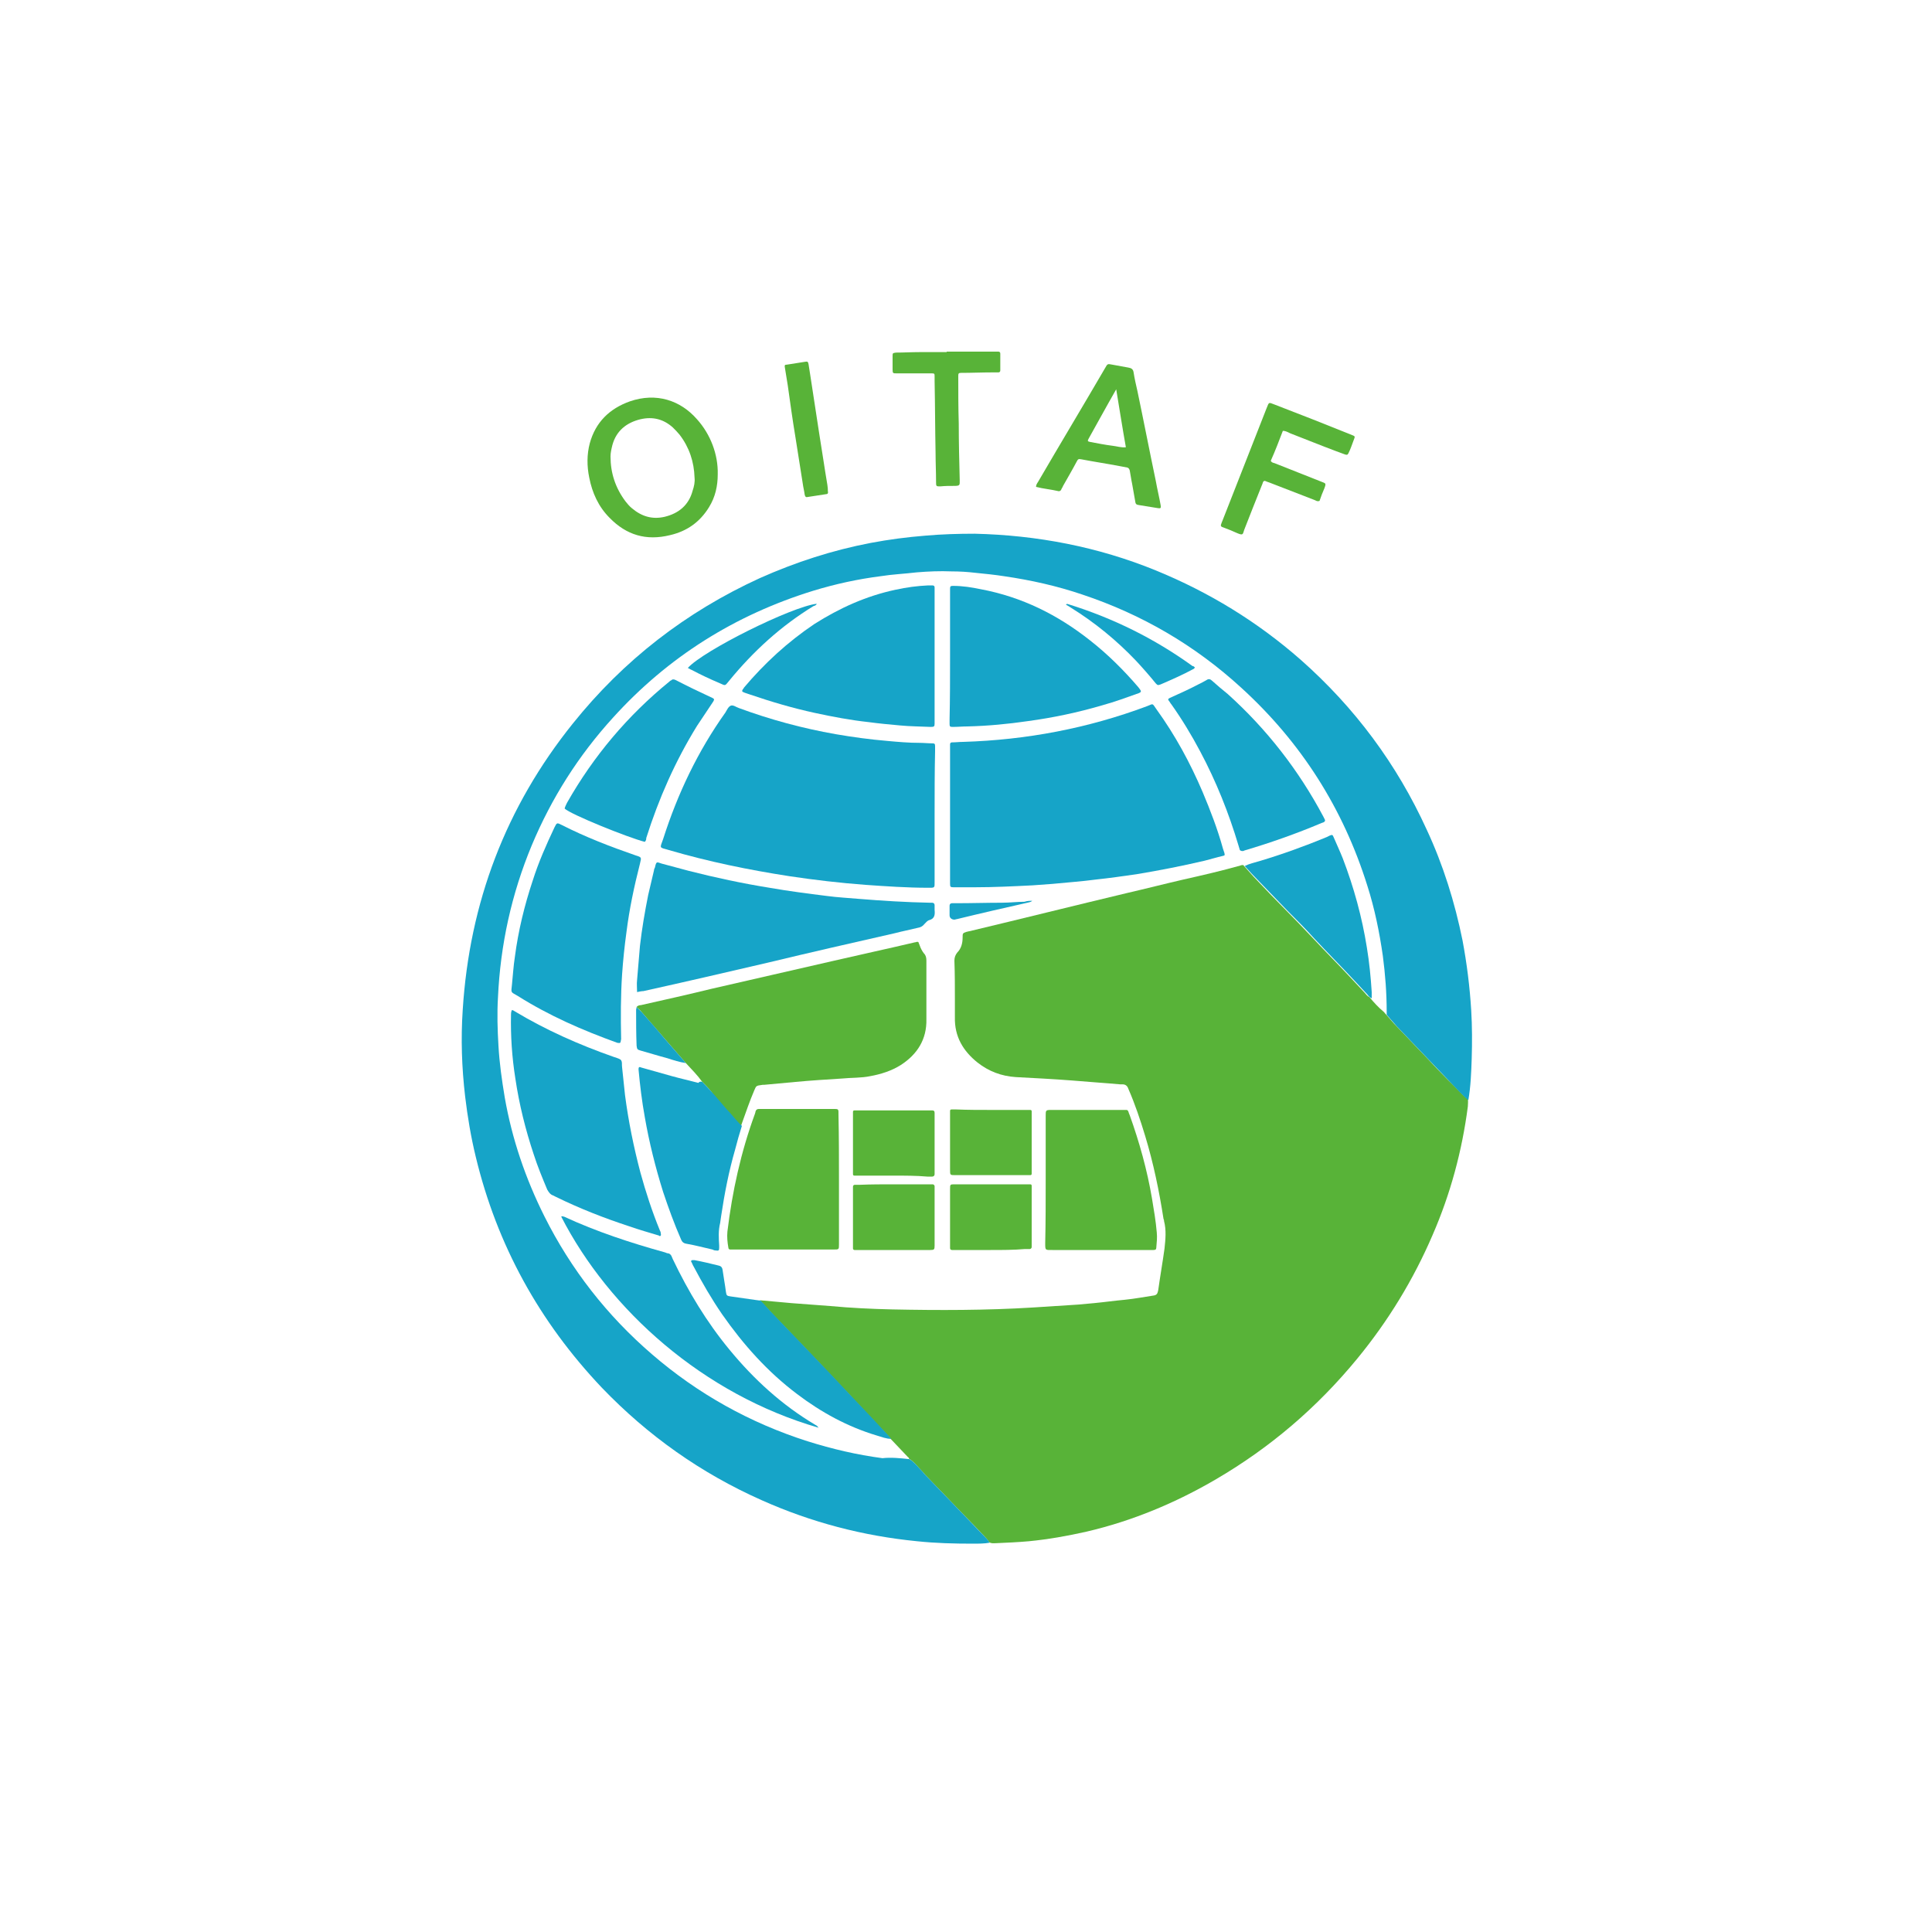 <?xml version="1.0" encoding="utf-8"?>
<!-- Generator: Adobe Illustrator 23.0.3, SVG Export Plug-In . SVG Version: 6.00 Build 0)  -->
<svg version="1.1" id="Ebene_2" xmlns="http://www.w3.org/2000/svg" xmlns:xlink="http://www.w3.org/1999/xlink" x="0px" y="0px"
	 viewBox="0 0 400 400" style="enable-background:new 0 0 400 400;" xml:space="preserve">
<style type="text/css">
	.st0{fill:#C1C3C4;}
	.st1{fill:#6F7C7D;}
	.st2{fill:#6E7B7D;}
	.st3{fill:#6D7A7C;}
	.st4{fill:#FDED01;}
	.st5{fill:#FDED00;}
	.st6{fill:#FDED02;}
	.st7{fill:#E42A29;}
	.st8{fill:#E22A28;}
	.st9{fill:#131218;}
	.st10{fill:#141218;}
	.st11{fill:#E42928;}
	.st12{fill:#C93C3D;}
	.st13{fill:#E22927;}
	.st14{fill:#141318;}
	.st15{fill:#141118;}
	.st16{fill:#131217;}
	.st17{fill:#151218;}
	.st18{fill:#CA3537;}
	.st19{fill:#151319;}
	.st20{fill:#F4DC25;}
	.st21{fill:#E12B28;}
	.st22{fill:#F7F3E6;}
	.st23{fill:#F6F59D;}
	.st24{fill:#F8F489;}
	.st25{fill:#F7E613;}
	.st26{fill:#F9F279;}
	.st27{fill:#F5F25B;}
	.st28{fill:#F7F484;}
	.st29{fill:#F6D317;}
	.st30{fill:#19191A;}
	.st31{fill:#F8F9BF;}
	.st32{fill:#F9F597;}
	.st33{fill:#F9F386;}
	.st34{fill:#F9F37B;}
	.st35{fill:#F7F383;}
	.st36{fill:#F7F279;}
	.st37{fill:#F8F68C;}
	.st38{fill:#F0ED81;}
	.st39{fill:#F8F686;}
	.st40{fill:#F9F694;}
	.st41{fill:#F7F489;}
	.st42{fill:#F8F37B;}
	.st43{fill:#FAF3A0;}
	.st44{fill:#FAF482;}
	.st45{fill:#F8F689;}
	.st46{fill:#E32929;}
	.st47{fill:#FBFCF9;}
	.st48{fill:#ECB12E;}
	.st49{fill:#FAFAF4;}
	.st50{fill:#F5E3D5;}
	.st51{fill:#F5E6D4;}
	.st52{fill:#F8F382;}
	.st53{fill:#F9DF75;}
	.st54{fill:#F8F281;}
	.st55{fill:#F1F1EE;}
	.st56{fill:#E22B27;}
	.st57{fill:#F6EA0D;}
	.st58{opacity:0.45;fill:#3AAA35;enable-background:new    ;}
	.st59{opacity:0.6;fill:#3AAA35;enable-background:new    ;}
	.st60{opacity:0.25;fill:#FFFFFF;enable-background:new    ;}
	.st61{fill:#97C11E;}
	.st62{fill:#1C1C1A;}
	.st63{opacity:0.85;fill:#3AAA35;enable-background:new    ;}
	.st64{fill:none;stroke:#E30616;stroke-width:0.1;stroke-miterlimit:10;}
	.st65{fill:#568754;}
	.st66{opacity:0.3;fill:#3AAA35;enable-background:new    ;}
	.st67{fill:#006633;}
	.st68{fill:#DADADA;}
	.st69{fill:#FEFEFE;}
	.st70{fill:#CFD4D5;}
	.st71{fill:#049D42;}
	.st72{fill:#010101;}
	.st73{fill:#020202;}
	.st74{fill:#0A0A0A;}
	.st75{fill:#070707;}
	.st76{fill:#CED3D4;}
	.st77{fill:#0B0B0B;}
	.st78{fill:#090909;}
	.st79{fill:#181818;}
	.st80{fill:#131313;}
	.st81{fill:#0C0C0C;}
	.st82{fill:#050505;}
	.st83{fill:#111111;}
	.st84{fill:#101010;}
	.st85{fill:#060606;}
	.st86{fill:#121212;}
	.st87{fill:#161616;}
	.st88{fill:#080808;}
	.st89{fill:#0E0E0E;}
	.st90{fill:#040404;}
	.st91{fill:#030303;}
	.st92{fill:#1E1E1E;}
	.st93{fill:#0F0F0F;}
	.st94{fill:#0D0D0D;}
	.st95{fill:#141414;}
	.st96{fill:#1C1C1C;}
	.st97{fill:#020203;}
	.st98{fill:#222222;}
	.st99{fill:#484848;}
	.st100{fill:#2A2A2A;}
	.st101{fill:#282828;}
	.st102{fill:#FDFDFD;}
	.st103{fill:#FCFCFC;}
	.st104{fill:#213429;}
	.st105{fill:#223529;}
	.st106{fill:#F8F8F8;}
	.st107{fill:#99999A;}
	.st108{fill:#F9F9F9;}
	.st109{fill:#E7E7E7;}
	.st110{fill:#DBDBDB;}
	.st111{fill:#C4C8C9;}
	.st112{fill-rule:evenodd;clip-rule:evenodd;fill:#32AF00;}
	.st113{fill-rule:evenodd;clip-rule:evenodd;fill:#FFFFFF;}
	.st114{fill-rule:evenodd;clip-rule:evenodd;}
	.st115{fill-rule:evenodd;clip-rule:evenodd;fill:#666666;}
	.st116{fill:#0091D3;}
	.st117{fill:#DC0030;}
	.st118{fill:#1D1D1B;}
	.st119{fill:#4D5858;}
	.st120{fill:#0082CA;}
	.st121{fill:#EC1D24;}
	.st122{fill:#FBD101;}
	.st123{fill:#FED101;}
	.st124{fill:#FED001;}
	.st125{fill:#FDD001;}
	.st126{fill:#27221F;}
	.st127{fill:#ED2023;}
	.st128{fill:#FBD201;}
	.st129{fill:#F2CB02;}
	.st130{fill:#F8D001;}
	.st131{fill:#E91C24;}
	.st132{fill:#F7CF01;}
	.st133{fill:#F1CB02;}
	.st134{fill:#EFC902;}
	.st135{fill:#F7D001;}
	.st136{fill:#F0CA02;}
	.st137{fill:#EEC802;}
	.st138{fill:#2A2520;}
	.st139{fill:#3C341C;}
	.st140{fill:#352E1D;}
	.st141{fill:#524619;}
	.st142{fill:#6C5C15;}
	.st143{fill:#EBEBEB;}
	.st144{fill:#58B338;}
	.st145{fill:#16A4C8;}
	.st146{fill:#202946;}
	.st147{fill:#EA9127;}
</style>
<g>
	<path class="st144" d="M303.9,227.6c0.1,0.5,0,1,0,1.5c-1.2,9.2-3.6,18.1-7.3,26.6c-4,9.3-9.2,17.8-15.6,25.6
		c-8.3,10.1-18,18.4-29.3,25c-8.4,4.9-17.3,8.6-26.7,10.8c-4,0.9-7.9,1.6-12,2c-2.3,0.2-4.5,0.3-6.8,0.4c-0.5,0-0.9,0.1-1.4-0.2
		c-0.2-0.3-0.4-0.6-0.6-0.8c-1.6-1.7-3.2-3.4-4.8-5c-2.6-2.7-5.2-5.4-7.8-8.1c-0.2-0.2-0.4-0.5-0.7-0.8c-0.9-0.9-1.6-1.9-2.7-2.6
		c0-0.1-0.1-0.3-0.2-0.3c-1.2-1.3-2.5-2.6-3.7-3.9c-0.1-0.2-0.2-0.3-0.4-0.5c-2.6-2.7-5.2-5.5-7.7-8.2c-3.1-3.2-6.1-6.5-9.2-9.7
		c-2.4-2.5-4.7-4.9-7.1-7.4c-0.9-0.9-1.7-1.9-2.6-2.8c2.2,0.2,4.4,0.4,6.6,0.6c2.7,0.2,5.4,0.4,8,0.6c4.3,0.4,8.5,0.6,12.8,0.7
		c9.7,0.2,19.5,0.2,29.2-0.4c3.1-0.2,6.2-0.4,9.3-0.6c1.1-0.1,2.2-0.2,3.3-0.3c2.1-0.2,4.2-0.5,6.4-0.7c2-0.2,4.1-0.6,6.1-0.9
		c0.4-0.1,0.6-0.3,0.7-0.7c0-0.1,0.1-0.3,0.1-0.4c0.4-2.9,0.9-5.7,1.3-8.6c0.2-1.9,0.4-3.8-0.1-5.7c0-0.1,0-0.3-0.1-0.4
		c-0.9-5.8-2.1-11.6-3.8-17.2c-1-3.3-2.1-6.6-3.5-9.8c-0.2-0.6-0.6-0.9-1.2-0.9c-0.2,0-0.3,0-0.5,0c-3.3-0.3-6.6-0.5-10-0.8
		c-3.9-0.3-7.8-0.5-11.6-0.7c-3-0.2-5.6-1.2-7.9-3c-3-2.4-4.8-5.4-4.7-9.4c0-1.2,0-2.3,0-3.5c0-2.7,0-5.5-0.1-8.2
		c0-0.7,0.2-1.2,0.6-1.7c0.8-0.8,1.1-1.9,1.1-3.1c0-0.9,0-0.9,0.9-1.2c0.2,0,0.3-0.1,0.5-0.1c10.9-2.6,21.7-5.3,32.6-7.9
		c3.9-0.9,7.8-1.9,11.7-2.8c4-0.9,7.9-1.8,11.8-2.9c0.2-0.1,0.4-0.1,0.6-0.1c1,1.1,1.9,2.2,2.9,3.2c1.9,2,3.8,4,5.7,5.9
		c1.9,1.9,3.8,3.9,5.6,5.8c2.7,2.9,5.5,5.7,8.2,8.6c0.9,1,1.9,2,2.8,3c0.3,0.3,0.5,0.7,0.9,0.8c0.9,1.1,1.9,2.2,3,3.1
		c0.7,0.8,1.4,1.6,2.1,2.4c2.2,2.3,4.5,4.7,6.7,7c1.5,1.6,3,3.2,4.5,4.7C301.5,225.2,302.6,226.5,303.9,227.6z"/>
	<path class="st145" d="M188.3,302.1c1.1,0.7,1.8,1.7,2.7,2.6c0.2,0.2,0.4,0.5,0.7,0.8c2.6,2.7,5.2,5.4,7.8,8.1
		c1.6,1.7,3.2,3.3,4.8,5c0.2,0.2,0.4,0.5,0.6,0.8c-1.1,0.2-2.3,0.2-3.5,0.2c-3.9,0-7.7-0.1-11.5-0.5c-11.2-1.1-21.9-3.9-32.2-8.5
		c-12.6-5.6-23.6-13.4-33.1-23.3c-12.9-13.6-21.7-29.5-26.1-47.8c-1-4.1-1.7-8.3-2.2-12.5c-0.7-6-0.9-11.9-0.5-17.9
		c1.4-22.2,8.9-42,22.8-59.3c10.5-13.1,23.4-23.1,38.7-30.1c7.4-3.3,15.1-5.8,23-7.3c3.7-0.7,7.5-1.2,11.3-1.5
		c3.4-0.3,6.8-0.4,10.2-0.4c12.9,0.3,25.5,2.7,37.5,7.6c11,4.5,21,10.6,30,18.5c11.2,9.9,19.9,21.6,26.1,35.2
		c3.4,7.3,5.8,15,7.4,22.9c0.9,4.8,1.5,9.6,1.8,14.5c0.2,3.3,0.2,6.7,0.1,10c-0.1,2.9-0.2,5.7-0.7,8.6c-1.3-1.1-2.4-2.4-3.6-3.6
		c-1.5-1.6-3-3.1-4.5-4.7c-2.2-2.3-4.5-4.7-6.7-7c-0.7-0.8-1.4-1.6-2.1-2.4c0-0.2,0-0.4,0-0.6c0-3.9-0.3-7.8-0.8-11.6
		c-0.7-4.9-1.7-9.8-3.2-14.5c-5-16-13.7-29.7-26.1-41c-9.6-8.8-20.6-15.2-32.9-19.3c-5.3-1.8-10.7-3-16.2-3.8
		c-1.9-0.3-3.9-0.5-5.9-0.7c-1.7-0.2-3.3-0.3-5-0.3c-2.4-0.1-4.8,0-7.2,0.2c-2.5,0.3-5,0.4-7.5,0.8c-4.7,0.6-9.3,1.6-13.9,3
		c-16.2,5-30.1,13.7-41.5,26.3c-7.1,7.8-12.7,16.6-16.8,26.4c-4.2,10.1-6.5,20.6-7,31.5c-0.2,3.3-0.1,6.7,0.1,10
		c0.2,3.6,0.7,7.1,1.3,10.7c1.5,8.6,4.3,16.8,8.2,24.6c5.5,11,13,20.6,22.3,28.6c9.5,8.2,20.3,14.2,32.2,18
		c5.1,1.6,10.2,2.8,15.5,3.5C184.5,301.7,186.4,301.9,188.3,302.1z"/>
	<path class="st144" d="M148.6,98.2c0,2.4-0.5,4.7-1.8,6.8c-1.9,3.1-4.6,5-8.1,5.8c-4.9,1.2-9,0-12.5-3.6c-2.3-2.3-3.6-5.2-4.2-8.3
		c-0.5-2.4-0.5-4.8,0.1-7.1c1.2-4.4,4.1-7.2,8.3-8.7c5.5-1.9,10.5-0.2,13.9,3.7C147.1,89.9,148.7,94.1,148.6,98.2z M143.8,98.9
		c-0.1-3.3-1.1-6.3-3.1-8.9c-0.4-0.5-0.9-1-1.4-1.5c-1.9-1.7-4.1-2.3-6.7-1.7c-2.9,0.7-5,2.4-5.8,5.3c-0.2,0.8-0.4,1.6-0.4,2.4
		c0,3.4,1,6.5,3.1,9.3c0.4,0.5,0.8,1,1.3,1.4c2,1.7,4.2,2.4,6.8,1.8c2.9-0.7,5-2.4,5.8-5.4C143.7,100.7,143.9,99.8,143.8,98.9z"/>
	<path class="st144" d="M214.5,100.8c0-0.4,0.2-0.7,0.4-1c4.6-7.9,9.3-15.7,13.9-23.6c0.5-0.9,0.5-0.9,1.5-0.7
		c1.1,0.2,2.2,0.4,3.3,0.6c0.6,0.1,1,0.3,1.1,1c0.2,1.3,0.5,2.6,0.8,3.9c1.3,6.2,2.5,12.4,3.8,18.6c0.3,1.7,0.7,3.3,1,5
		c0.1,0.6,0,0.7-0.6,0.6c-1.2-0.2-2.4-0.4-3.7-0.6c-0.8-0.1-0.9-0.2-1-1c-0.2-1.1-0.4-2.3-0.6-3.4c-0.2-0.9-0.3-1.8-0.5-2.8
		c-0.1-0.3-0.2-0.5-0.5-0.6c-0.5-0.1-1.1-0.2-1.6-0.3c-2.6-0.5-5.3-0.9-7.9-1.4c-0.6-0.1-0.7-0.1-1,0.5c-0.9,1.7-1.9,3.4-2.8,5
		c-0.1,0.3-0.3,0.5-0.4,0.8c-0.1,0.2-0.3,0.3-0.5,0.3C217.5,101.3,216,101.2,214.5,100.8z M231.1,80.6c-1.2,2.1-2.2,3.9-3.2,5.7
		c-0.8,1.5-1.7,3-2.5,4.5c-0.3,0.5-0.2,0.6,0.3,0.7c1.6,0.3,3.1,0.6,4.7,0.8c0.9,0.1,1.7,0.4,2.7,0.3
		C232.4,88.7,231.8,84.8,231.1,80.6z"/>
	<path class="st144" d="M265.6,89.2c-0.8,2.1-1.6,4.2-2.5,6.2c0.2,0.4,0.5,0.4,0.8,0.5c3.2,1.3,6.4,2.5,9.6,3.8
		c1,0.4,1.1,0.3,0.7,1.4c-0.4,0.9-0.7,1.7-1,2.6c-0.5,0.2-0.8-0.1-1.1-0.2c-3.1-1.2-6.2-2.4-9.3-3.6c-0.3-0.1-0.6-0.2-0.8-0.3
		c-0.2-0.1-0.4,0-0.5,0.2c-0.1,0.3-0.2,0.6-0.3,0.8c-1.2,3-2.4,6-3.6,9.1c-0.3,0.9-0.2,1.2-1.4,0.7c-1.1-0.5-2.1-0.9-3.2-1.3
		c-0.2-0.1-0.3-0.3-0.2-0.5c0.1-0.3,0.2-0.6,0.3-0.8c3-7.7,6.1-15.5,9.1-23.2c0.6-1.5,0.4-1.3,1.8-0.8c5.2,2,10.3,4,15.5,6.1
		c1.2,0.5,1.1,0.3,0.7,1.4c-0.3,0.8-0.6,1.7-1,2.5c-0.2,0.4-0.3,0.4-0.7,0.3c-0.6-0.2-1.3-0.5-1.9-0.7c-3.2-1.2-6.4-2.5-9.5-3.7
		C266.5,89.4,266.1,89.2,265.6,89.2z"/>
	<path class="st144" d="M196,72.8c3.2,0,6.5,0,9.7,0c0.3,0,0.7,0,1,0c0.2,0,0.4,0.1,0.4,0.4c0,1.2,0,2.3,0,3.5
		c0,0.3-0.2,0.4-0.4,0.4c-0.4,0-0.8,0-1.2,0c-2.2,0-4.4,0.1-6.5,0.1c-0.5,0-0.6,0.1-0.6,0.6c0,3.3,0,6.6,0.1,9.9
		c0,3.9,0.1,7.8,0.2,11.7c0,1,0.1,1.2-1.1,1.2c-1,0-2,0-2.9,0.1c-0.9,0-0.9,0-0.9-1c0-2-0.1-3.9-0.1-5.9c-0.1-5-0.1-9.9-0.2-14.9
		c0-0.3,0-0.6,0-0.9c0-0.7,0-0.7-0.8-0.7c-1.3,0-2.6,0-3.8,0c-1.1,0-2.2,0-3.3,0c-0.7,0-0.8,0-0.8-0.8c0-0.9,0-1.8,0-2.7
		c0-0.7,0-0.7,0.7-0.8c1.6,0,3.2-0.1,4.9-0.1c1.9,0,3.8,0,5.6,0C196,72.9,196,72.8,196,72.8z"/>
	<path class="st144" d="M171.4,101.7c0.1,0.3,0,0.6-0.3,0.6c-1.3,0.2-2.6,0.4-3.9,0.6c-0.4,0.1-0.5-0.1-0.6-0.5
		c-0.1-0.8-0.3-1.5-0.4-2.3c-0.5-3.2-1-6.3-1.5-9.5c-0.6-3.6-1.1-7.2-1.6-10.8c-0.2-1.2-0.4-2.4-0.6-3.7c-0.1-0.5,0-0.6,0.4-0.6
		c1.3-0.2,2.5-0.4,3.8-0.6c0.5-0.1,0.6,0,0.7,0.5c0.1,0.6,0.2,1.3,0.3,1.9c0.6,4.1,1.3,8.3,1.9,12.4c0.6,3.6,1.1,7.2,1.7,10.7
		C171.4,101,171.4,101.4,171.4,101.7z"/>
	<path class="st145" d="M257.7,179.3c1-0.5,2-0.7,3-1c4.7-1.4,9.4-3.1,14-5c0.2-0.1,0.4-0.2,0.6-0.3c0.5-0.2,0.6-0.2,0.8,0.3
		c0.6,1.4,1.3,2.9,1.9,4.4c2.3,6,4,12.2,5,18.5c0.5,3,0.8,6.1,1,9.2c0,0.4,0,0.9,0,1.3c-0.4-0.2-0.7-0.5-0.9-0.8c-0.9-1-1.9-2-2.8-3
		c-2.7-2.9-5.5-5.7-8.2-8.6c-1.8-2-3.7-3.9-5.6-5.8c-1.9-2-3.8-3.9-5.7-5.9C259.7,181.5,258.7,180.4,257.7,179.3z"/>
	<path class="st145" d="M184.5,297.9c-1,0-2-0.4-3-0.7c-6-1.8-11.5-4.8-16.5-8.6c-6.1-4.6-11.1-10.2-15.5-16.5
		c-2.2-3.2-4.1-6.5-5.9-9.9c-0.2-0.3-0.3-0.7-0.5-1c-0.1-0.1,0.1-0.3,0.2-0.3c0.2,0,0.3,0,0.5,0c1.6,0.3,3.3,0.7,4.9,1.1
		c0.5,0.1,0.8,0.3,0.9,0.9c0.2,1.5,0.5,3,0.7,4.6c0.1,0.7,0.2,0.8,0.9,0.9c2.1,0.3,4.2,0.6,6.3,0.9c0.9,0.9,1.7,1.9,2.6,2.8
		c2.4,2.5,4.7,4.9,7.1,7.4c3.1,3.2,6.1,6.4,9.2,9.7c2.6,2.7,5.2,5.5,7.7,8.2C184.2,297.5,184.3,297.7,184.5,297.9z"/>
	<path class="st145" d="M196.7,168.8c0-4.5,0-9,0-13.5c0-0.4,0-0.8,0-1.2c0-0.3,0.2-0.4,0.4-0.4c0.8,0,1.5-0.1,2.3-0.1
		c13.1-0.4,25.8-2.8,38.1-7.4c1.3-0.5,1-0.7,1.9,0.6c3.9,5.4,7,11.1,9.6,17.2c1.6,3.8,3.1,7.7,4.2,11.7c0.1,0.3,0.2,0.6,0.3,0.9
		c0.1,0.5,0.1,0.5-0.3,0.6c-1.3,0.3-2.6,0.7-3.8,1c-4.7,1.1-9.3,2-14.1,2.8c-2.8,0.4-5.6,0.8-8.4,1.1c-3,0.4-6,0.6-9,0.9
		c-1.4,0.1-2.7,0.2-4.1,0.3c-4,0.2-8,0.4-12,0.4c-1.5,0-2.9,0-4.4,0c-0.6,0-0.7-0.1-0.7-0.7c0-0.3,0-0.7,0-1
		C196.7,177.7,196.7,173.3,196.7,168.8z"/>
	<path class="st145" d="M193.5,168.8c0,4.5,0,9.1,0,13.6c0,1.5,0.1,1.4-1.4,1.4c-4.3,0-8.6-0.3-12.9-0.6c-5.3-0.4-10.5-1-15.8-1.8
		c-8.4-1.3-16.7-3-24.9-5.4c-2.1-0.6-1.9-0.3-1.2-2.3c3-9.4,7.2-18.2,12.9-26.2c0.3-0.5,0.6-1.2,1.1-1.4c0.5-0.2,1.1,0.3,1.7,0.5
		c6.5,2.4,13.2,4.2,20,5.4c3.5,0.6,7.1,1.1,10.7,1.4c2.2,0.2,4.4,0.4,6.7,0.4c0.9,0,1.7,0.1,2.6,0.1c0.5,0,0.6,0.1,0.6,0.6
		c0,0.3,0,0.7,0,1C193.5,159.9,193.5,164.3,193.5,168.8z"/>
	<path class="st144" d="M145.4,224c-1-1.4-2.2-2.6-3.4-3.9c-1.3-1.5-2.7-3.1-4-4.6c-1.7-2-3.4-3.9-5.1-5.9c-0.3-0.4-0.7-0.7-1.1-1.1
		c0.2-0.3,0.6-0.4,0.9-0.4c4.9-1.1,9.8-2.2,14.7-3.4c8.4-1.9,16.9-3.9,25.3-5.8c5.6-1.3,11.2-2.5,16.7-3.8c0.2,0,0.3-0.1,0.5-0.1
		c0.1,0,0.3,0,0.3,0.2c0.1,0.2,0.1,0.3,0.2,0.5c0.2,0.6,0.5,1.2,0.9,1.7c0.4,0.4,0.5,0.9,0.5,1.5c0,2.6,0,5.3,0,8c0,1.4,0,2.7,0,4.1
		c0.1,4.2-1.9,7.3-5.3,9.5c-1.9,1.2-4.1,1.9-6.3,2.3c-1.9,0.4-3.9,0.3-5.9,0.5c-3.2,0.2-6.4,0.4-9.6,0.7c-2.2,0.2-4.3,0.4-6.5,0.6
		c-0.1,0-0.2,0-0.3,0c-1.5,0.2-1.3,0.2-1.8,1.3c-0.9,2.1-1.6,4.2-2.4,6.4c-0.1,0.3-0.2,0.6-0.3,0.8c-1.2-1-2.1-2.3-3.2-3.5
		c-0.9-0.9-1.6-1.9-2.4-2.8C147.2,225.8,146.3,224.9,145.4,224z"/>
	<path class="st145" d="M131.9,205.4c0-0.9-0.1-1.7,0-2.5c0.2-2.4,0.4-4.8,0.6-7.1c0.4-3.5,1-7,1.7-10.5c0.4-1.7,0.8-3.4,1.2-5.1
		c0-0.2,0.1-0.4,0.2-0.6c0.3-1.4,0.4-1.1,1.4-0.8c1.9,0.5,3.7,1,5.6,1.5c5.5,1.4,11.1,2.6,16.7,3.5c4,0.7,7.9,1.2,11.9,1.7
		c2.2,0.3,4.4,0.4,6.6,0.6c4.9,0.4,9.8,0.7,14.7,0.8c0.2,0,0.3,0,0.5,0c0.3,0,0.5,0.2,0.5,0.5c0,0.3,0,0.7,0,1c0.1,1,0,1.8-1.1,2.1
		c-0.4,0.1-0.7,0.5-1,0.8c-0.4,0.5-0.8,0.7-1.4,0.8c-1.6,0.4-3.2,0.7-4.7,1.1c-8.8,2-17.6,4-26.3,6.1c-8.6,2-17.2,4-25.8,5.9
		C132.8,205.2,132.4,205.3,131.9,205.4z"/>
	<path class="st145" d="M128.4,215.9c-0.2,0.1-0.4,0-0.6,0c-7.2-2.6-14.1-5.6-20.6-9.7c-1.5-0.9-1.4-0.5-1.2-2.4
		c0.2-1.9,0.3-3.8,0.6-5.7c0.7-5.4,2-10.7,3.7-15.8c1.2-3.8,2.8-7.4,4.5-11c0.5-1,0.5-1,1.5-0.5c4.9,2.5,10.1,4.5,15.3,6.3
		c1.3,0.4,1.2,0.4,0.9,1.7c-1.2,4.7-2.2,9.4-2.8,14.2c-0.4,2.9-0.7,5.8-0.9,8.7c-0.3,4.5-0.3,9-0.2,13.5
		C128.5,215.3,128.6,215.6,128.4,215.9z"/>
	<path class="st145" d="M106,209.1c0.3,0.1,0.5,0.2,0.6,0.3c6.5,3.9,13.3,6.9,20.4,9.4c0.5,0.2,1.1,0.3,1.5,0.6
		c0.4,0.4,0.2,1.1,0.3,1.6c0.2,1.9,0.4,3.8,0.6,5.7c0.7,5.4,1.8,10.8,3.2,16.1c1.1,4,2.4,8,4,11.9c0.1,0.2,0.2,0.4,0.2,0.6
		c0,0.2,0.1,0.4,0,0.5c-0.1,0.2-0.3,0.1-0.4,0c-2-0.6-4.1-1.2-6.1-1.9c-5.2-1.7-10.3-3.7-15.2-6.1c-0.2-0.1-0.4-0.2-0.6-0.3
		c-0.6-0.2-0.9-0.7-1.2-1.2c-1-2.4-2-4.8-2.8-7.3c-1.7-5.1-3-10.3-3.8-15.7c-0.7-4.4-1-8.8-0.9-13.3
		C105.8,209.8,105.8,209.5,106,209.1z"/>
	<path class="st145" d="M193.5,136c0,4.3,0,8.6,0,12.9c0,0.3,0,0.6,0,0.9c0,0.6-0.1,0.7-0.8,0.7c-2.1-0.1-4.2-0.1-6.3-0.3
		c-2.2-0.2-4.4-0.4-6.6-0.7c-3.7-0.4-7.4-1.1-11.1-1.9c-4.6-1-9-2.3-13.4-3.8c-0.5-0.2-1-0.3-1.4-0.5c-0.3-0.1-0.3-0.3-0.1-0.6
		c0.1-0.1,0.2-0.2,0.2-0.3c4.3-5.1,9.1-9.5,14.6-13.2c5.2-3.3,10.7-5.8,16.8-7.1c2.3-0.5,4.5-0.8,6.8-0.9c0.3,0,0.5,0,0.8,0
		c0.3,0,0.5,0.1,0.5,0.4c0,0.4,0,0.8,0,1.2C193.5,127.2,193.5,131.6,193.5,136z"/>
	<path class="st145" d="M196.7,135.8c0-4.3,0-8.6,0-12.9c0-0.3,0-0.7,0-1c0-0.5,0.1-0.6,0.6-0.6c2,0,3.9,0.3,5.8,0.7
		c8.5,1.6,15.9,5.3,22.6,10.6c3.7,2.9,7,6.2,10,9.7c0.1,0.1,0.2,0.3,0.3,0.4c0.3,0.4,0.3,0.6-0.2,0.8c-2.5,0.9-5,1.8-7.5,2.5
		c-5.1,1.5-10.3,2.6-15.5,3.3c-4.1,0.6-8.3,1-12.5,1.1c-1,0-2,0.1-3.1,0.1c-0.5,0-0.6-0.1-0.6-0.6c0-0.3,0-0.7,0-1
		C196.7,144.6,196.7,140.2,196.7,135.8z"/>
	<path class="st144" d="M216.5,244.2c0-4.4,0-8.8,0-13.2c0-1.1,0-1.2,1.1-1.2c5,0,10,0,15,0c0.2,0,0.4,0,0.6,0
		c0.2,0,0.3,0.1,0.4,0.3c0.1,0.3,0.2,0.6,0.3,0.8c2,5.6,3.6,11.3,4.6,17.2c0.4,2.4,0.8,4.7,1,7.1c0.1,1,0,2-0.1,3.1
		c0,0.4-0.2,0.5-0.6,0.5c-0.3,0-0.6,0-0.9,0c-6.7,0-13.3,0-20,0c-1.5,0-1.5,0.1-1.5-1.4C216.5,253,216.5,248.6,216.5,244.2z"/>
	<path class="st144" d="M173.7,244.3c0,4.4,0,8.9,0,13.3c0,1.1,0,1.1-1.1,1.1c-6.9,0-13.8,0-20.8,0c-0.2,0-0.4,0-0.6,0
		c-0.2,0-0.4-0.1-0.4-0.4c-0.2-1.1-0.3-2.2-0.2-3.3c1-8.3,2.8-16.5,5.7-24.4c0-0.1,0.1-0.2,0.1-0.4c0.1-0.4,0.3-0.6,0.7-0.6
		c0.2,0,0.4,0,0.6,0c4.9,0,9.7,0,14.6,0c1.4,0,1.3-0.1,1.3,1.3C173.7,235.5,173.7,239.9,173.7,244.3z"/>
	<path class="st145" d="M257.2,176.2c-0.2,0-0.4-0.1-0.5-0.2c-0.1-0.3-0.2-0.7-0.3-1c-2-6.7-4.6-13.2-7.9-19.4
		c-1.8-3.4-3.8-6.7-6-9.8c-0.2-0.2-0.3-0.5-0.5-0.7c-0.2-0.3-0.2-0.4,0.2-0.6c2-0.9,4-1.8,5.9-2.8c0.6-0.3,1.2-0.6,1.7-0.9
		c0.4-0.3,0.8-0.2,1.1,0.1c1.1,1,2.2,1.9,3.3,2.8c8.1,7.3,14.7,15.8,19.8,25.4c0.1,0.2,0.2,0.4,0.3,0.6c0.1,0.2,0,0.4-0.2,0.5
		c-0.1,0.1-0.3,0.1-0.5,0.2c-5.2,2.2-10.6,4.1-16,5.7C257.5,176.2,257.3,176.2,257.2,176.2z"/>
	<path class="st145" d="M145.4,224c0.9,0.9,1.7,1.8,2.6,2.8c0.8,0.9,1.6,1.9,2.4,2.8c1.1,1.1,2,2.4,3.2,3.5c-0.5,1.6-1,3.3-1.4,4.9
		c-1.3,4.5-2.2,9.1-2.9,13.8c-0.1,0.5-0.1,0.9-0.2,1.4c-0.4,1.6-0.3,3.1-0.2,4.7c0,0.1,0,0.3,0,0.4c0,0.6-0.1,0.7-0.7,0.6
		c-0.3,0-0.5-0.1-0.7-0.2c-1.8-0.4-3.6-0.9-5.4-1.2c-0.6-0.1-0.9-0.4-1.1-0.9c-1.4-3.2-2.6-6.5-3.7-9.8c-1.6-5.1-2.9-10.3-3.8-15.5
		c-0.6-3.3-1-6.6-1.3-9.9c0-0.4,0.1-0.6,0.5-0.4c2.1,0.6,4.3,1.2,6.4,1.8c1.8,0.5,3.6,0.9,5.5,1.4
		C144.8,223.9,145.1,223.9,145.4,224z"/>
	<path class="st145" d="M169.5,295.6c-23.9-6.9-43.4-24.4-53.3-43.7c0.2-0.2,0.4,0,0.6,0c6.7,3.1,13.7,5.4,20.9,7.4
		c0.2,0.1,0.5,0.2,0.7,0.2c0.3,0.1,0.4,0.2,0.6,0.5c0.1,0.2,0.2,0.5,0.3,0.7c3.2,6.7,7,13,11.7,18.7c5.1,6.2,10.9,11.5,17.8,15.6
		c0.2,0.1,0.4,0.2,0.5,0.4C169.4,295.5,169.4,295.5,169.5,295.6z"/>
	<path class="st145" d="M133.5,174.3c-3.5-0.9-15.4-5.7-16.6-6.9c0.1-0.4,0.3-0.8,0.5-1.2c5.5-9.7,12.6-18.1,21.2-25.1
		c0.1-0.1,0.2-0.2,0.3-0.2c0.3-0.3,0.6-0.3,1-0.1c2.5,1.3,5,2.5,7.6,3.7c0.4,0.2,0.4,0.3,0.2,0.7c-1.1,1.7-2.3,3.4-3.4,5.1
		c-4.5,7.3-7.9,15-10.5,23.2C133.8,173.7,133.8,174,133.5,174.3z"/>
	<path class="st144" d="M185,243.4c-2.4,0-4.8,0-7.2,0c-0.3,0-0.6,0-0.9,0c-0.2,0-0.3-0.1-0.3-0.3c0-0.3,0-0.5,0-0.8
		c0-3.8,0-7.7,0-11.5c0-0.2,0-0.4,0-0.6c0-0.2,0.1-0.3,0.3-0.3c0.2,0,0.4,0,0.6,0c5,0,10,0,15,0c0.2,0,0.3,0,0.5,0
		c0.3,0,0.5,0.1,0.5,0.5c0,0.2,0,0.3,0,0.5c0,3.9,0,7.8,0,11.7c0,0.2,0,0.3,0,0.5c0,0.3-0.2,0.5-0.5,0.5c-0.3,0-0.7,0-1,0
		C189.7,243.4,187.4,243.4,185,243.4z"/>
	<path class="st144" d="M185.1,245.2c2.3,0,4.7,0,7,0c0.3,0,0.7,0,1,0c0.2,0,0.4,0.2,0.4,0.4c0,0.3,0,0.5,0,0.8c0,3.7,0,7.4,0,11.1
		c0,0.1,0,0.3,0,0.4c0,0.8-0.1,0.9-0.9,0.9c-5.1,0-10.2,0-15.2,0c-0.2,0-0.3,0-0.5,0c-0.2,0-0.3-0.2-0.3-0.3c0-0.3,0-0.5,0-0.8
		c0-3.8,0-7.6,0-11.4c0-0.2,0-0.4,0-0.6c0-0.3,0.2-0.4,0.4-0.4c0.3,0,0.7,0,1,0C180.4,245.2,182.7,245.2,185.1,245.2z"/>
	<path class="st144" d="M205.1,229.8c2.4,0,4.8,0,7.2,0c0.3,0,0.7,0,1,0c0.2,0,0.3,0.1,0.3,0.3c0,0.2,0,0.4,0,0.6
		c0,3.9,0,7.8,0,11.7c0,0.2,0,0.4,0,0.6c0,0.2-0.1,0.3-0.3,0.3c-0.3,0-0.5,0-0.8,0c-4.9,0-9.8,0-14.7,0c-1.1,0-1.1,0-1.1-1.1
		c0-3.8,0-7.6,0-11.4c0-0.3,0-0.5,0-0.8c0-0.2,0.1-0.3,0.3-0.3c0.3,0,0.7,0,1,0C200.4,229.8,202.7,229.8,205.1,229.8z"/>
	<path class="st144" d="M205.1,258.8c-2.3,0-4.7,0-7,0c-0.3,0-0.7,0-1,0c-0.3,0-0.4-0.2-0.4-0.4c0-0.3,0-0.5,0-0.8
		c0-3.7,0-7.4,0-11.1c0-0.1,0-0.2,0-0.3c0-1,0-1,1-1c5,0,10,0,15,0c0.2,0,0.4,0,0.6,0c0.2,0,0.3,0.1,0.3,0.3c0,0.2,0,0.4,0,0.6
		c0,3.8,0,7.7,0,11.5c0,0.2,0,0.4,0,0.6c0,0.2-0.2,0.4-0.4,0.4c-0.3,0-0.7,0-1,0C209.8,258.8,207.5,258.8,205.1,258.8z"/>
	<path class="st145" d="M247.4,138.2c-0.2,0.2-0.2,0.3-0.3,0.3c-2.2,1.2-4.5,2.2-6.8,3.2c-0.6,0.2-0.6,0.2-1-0.2
		c-1.3-1.6-2.7-3.2-4.1-4.7c-4-4.2-8.5-7.9-13.5-11c-0.3-0.2-0.6-0.4-1-0.6c0.2-0.3,0.4-0.1,0.5-0.1c9.3,2.9,17.8,7.1,25.7,12.8
		C247.1,137.9,247.2,138,247.4,138.2z"/>
	<path class="st145" d="M169.1,125c-0.1,0.3-0.4,0.4-0.7,0.5c-6.7,4.1-12.4,9.3-17.4,15.4c-1,1.2-0.7,1.1-2.1,0.5
		c-1.9-0.8-3.8-1.7-5.7-2.7c-0.3-0.1-0.5-0.3-0.8-0.4C145.6,134.7,163.9,125.6,169.1,125z"/>
	<path class="st145" d="M131.8,208.5c0.4,0.4,0.7,0.7,1.1,1.1c1.7,1.9,3.4,3.9,5.1,5.9c1.3,1.5,2.7,3.1,4,4.6
		c-1.3-0.2-2.6-0.6-3.8-1c-1.9-0.5-3.8-1.1-5.6-1.6c-0.7-0.2-0.7-0.3-0.8-1c-0.1-2.5-0.1-4.9-0.1-7.4
		C131.7,208.9,131.8,208.7,131.8,208.5z"/>
	<path class="st145" d="M213.7,186.5c-0.3,0.3-0.7,0.3-1,0.4c-4.9,1.1-9.7,2.2-14.6,3.4c-0.2,0-0.3,0.1-0.5,0.1c-0.5,0-1-0.3-1-0.9
		c0-0.7,0-1.4,0-2c0-0.3,0.2-0.5,0.5-0.5c0.3,0,0.7,0,1,0c3.1,0,6.2-0.1,9.3-0.1c1.6,0,3.2-0.2,4.7-0.2
		C212.7,186.5,213.2,186.5,213.7,186.5z"/>
</g>
</svg>

